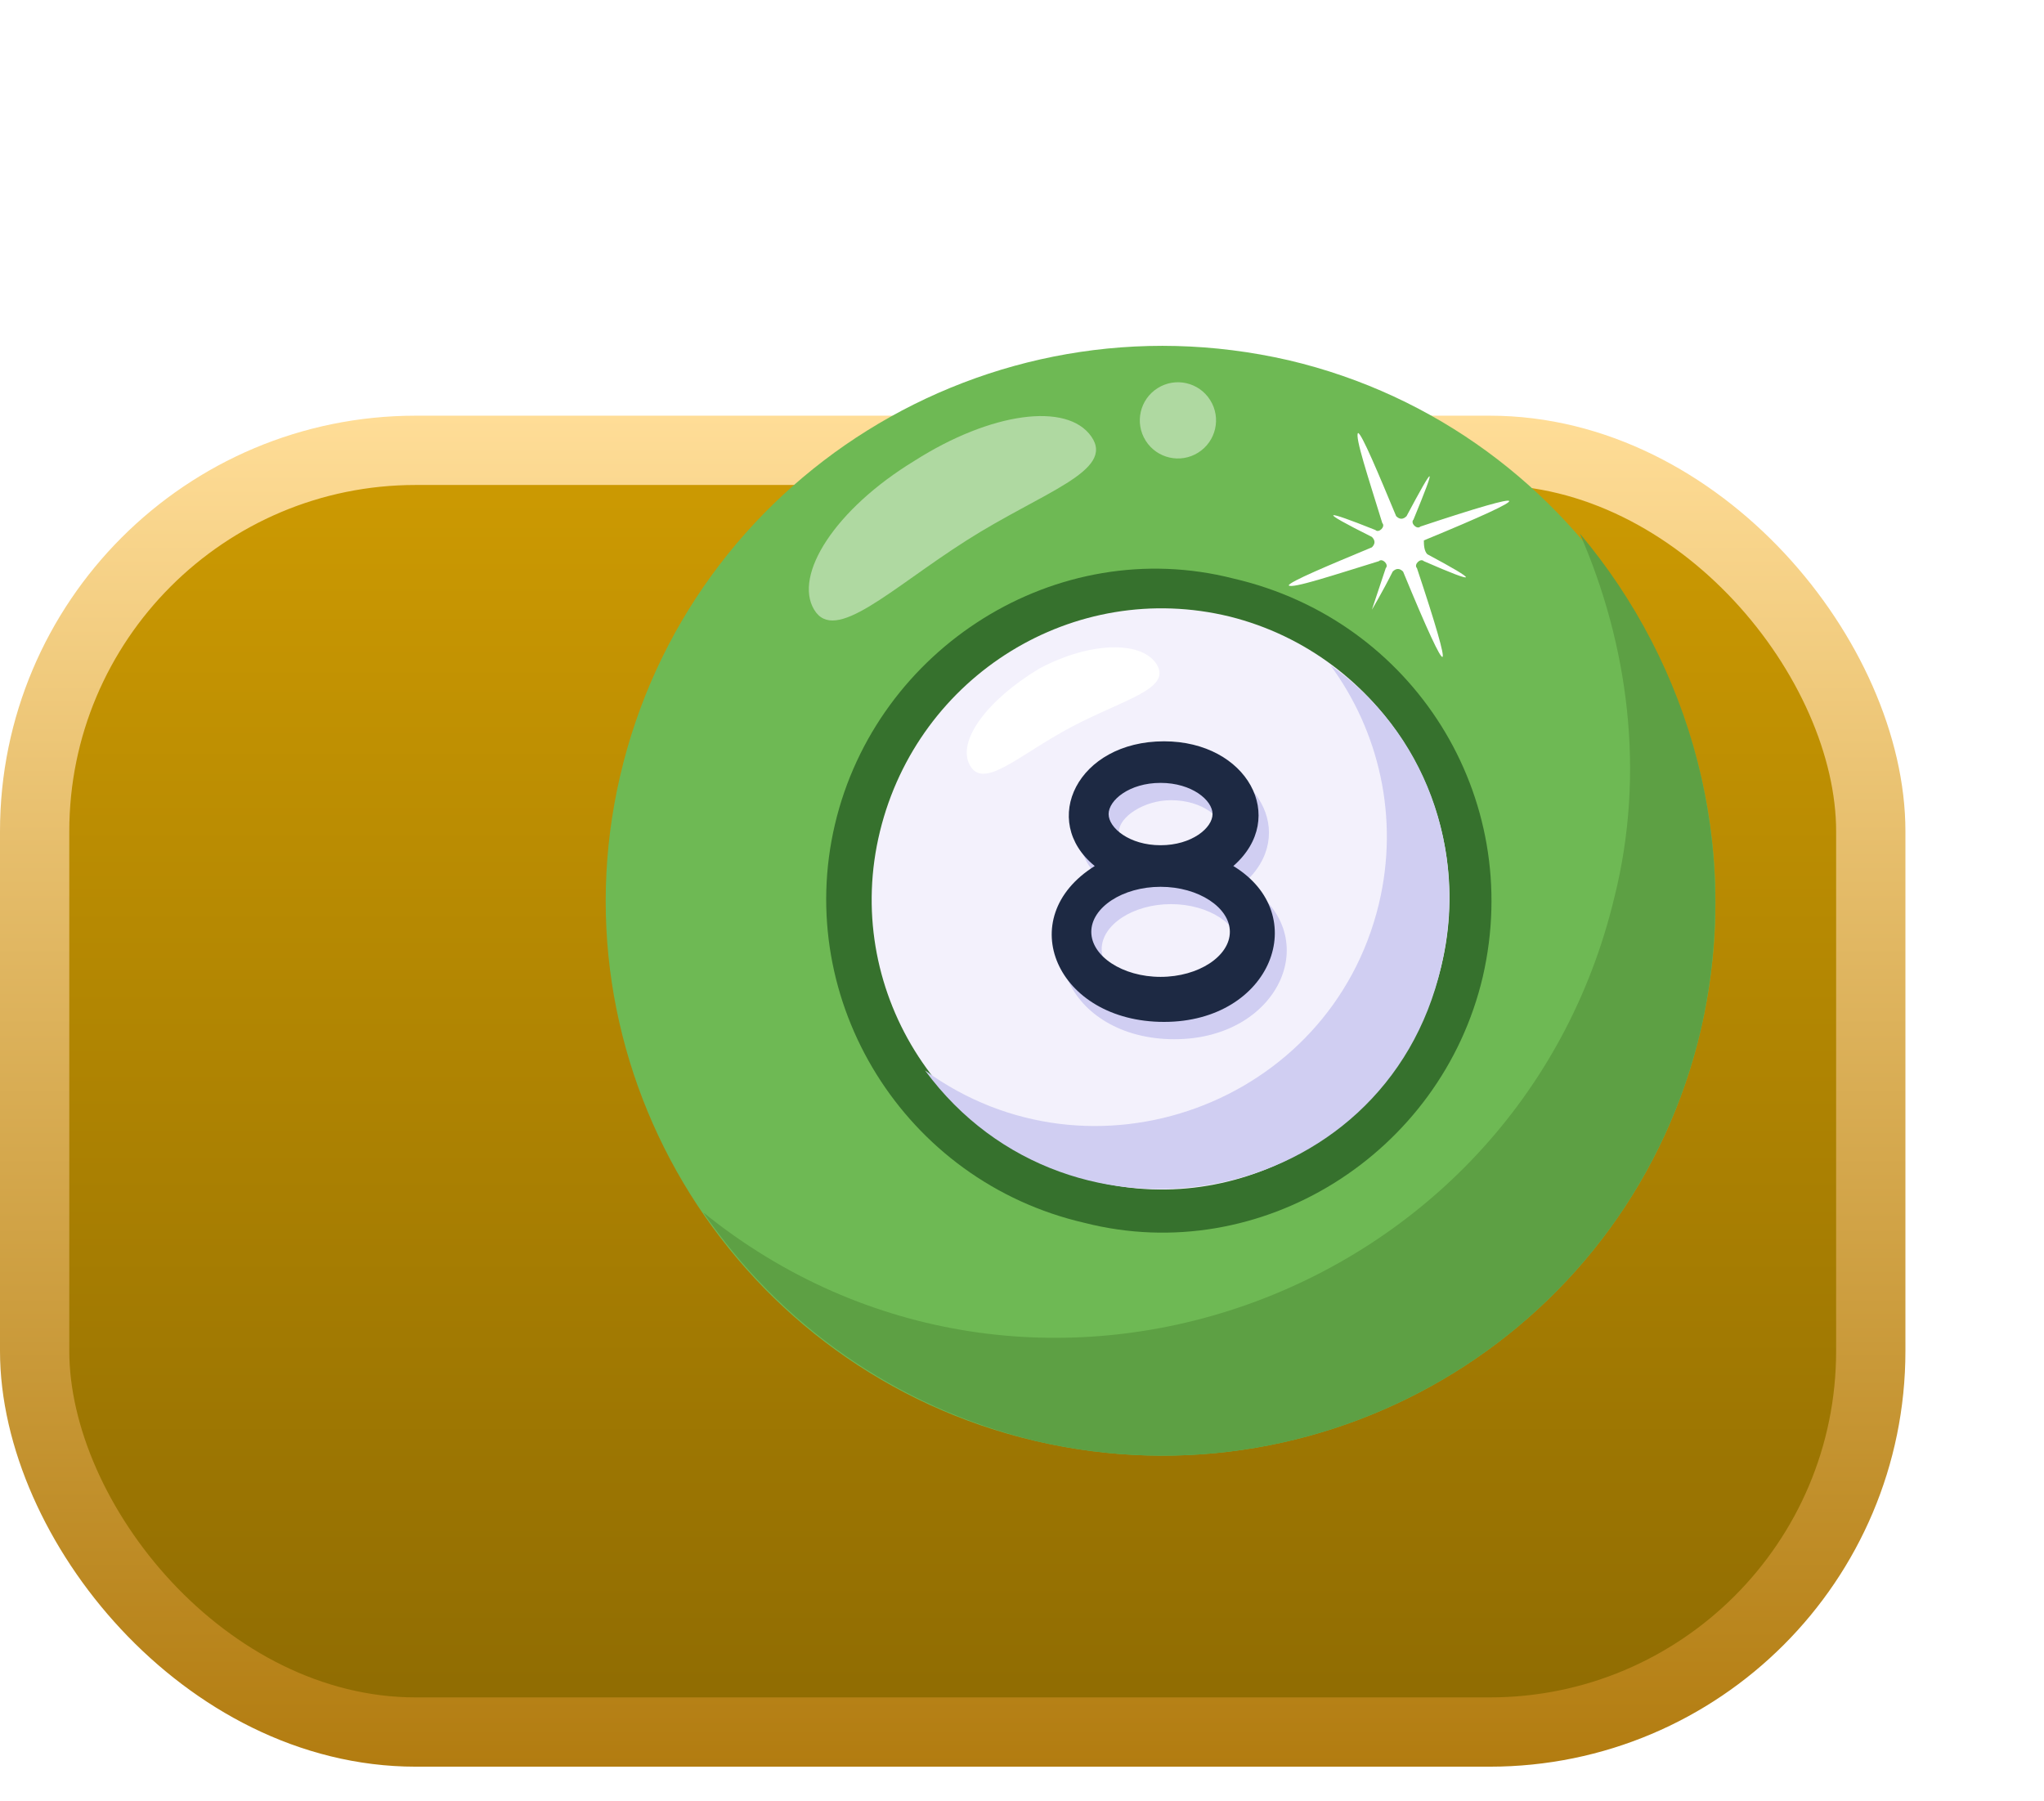 <svg width="59" height="52" viewBox="0 0 59 52" fill="none" xmlns="http://www.w3.org/2000/svg">
<rect x="1" y="13" width="53" height="37" rx="11" fill="url(#paint0_linear_10229_13979)" stroke="url(#paint1_linear_10229_13979)" stroke-width="2"/>
<g filter="url(#filter0_d_10229_13979)">
<path d="M43.1 23.7C41.1 32.3 32.5 37.6 23.9 35.6C15.3 33.6 9.9 25 11.9 16.4C13.9 7.8 22.5 2.4 31.2 4.4C39.7 6.4 45.1 15 43.1 23.7Z" fill="#6EB954"/>
<path d="M43.1 23.7C41.1 32.3 32.5 37.6 23.9 35.6C19.8 34.6 16.5 32.2 14.3 29C23.7 36.6 37.8 31.6 40.6 19.9C41.5 16.3 41 12.6 39.6 9.4C42.8 13.2 44.3 18.4 43.1 23.7Z" fill="#5DA044"/>
<g opacity="0.45">
<path d="M17.5 11.6C18.1 12.6 19.7 11 21.9 9.6C24.1 8.2 26.2 7.6 25.5 6.6C24.8 5.6 22.6 5.9 20.4 7.3C18.1 8.7 16.9 10.6 17.5 11.6Z" fill="white"/>
</g>
<g opacity="0.45">
<path d="M28.586 7.066C29.101 6.743 29.256 6.064 28.932 5.55C28.609 5.035 27.93 4.88 27.416 5.204C26.901 5.527 26.746 6.206 27.069 6.72C27.393 7.235 28.072 7.39 28.586 7.066Z" fill="white"/>
</g>
<path d="M36.8 22.2C35.6 27.3 30.4 30.6 25.3 29.3C20.1 28.1 16.9 22.9 18.1 17.8C19.3 12.7 24.5 9.4 29.6 10.7C34.8 11.9 38 17 36.8 22.2Z" fill="#36712D"/>
<path d="M35.6 21.9C34.5 26.4 30 29.2 25.6 28.1C21.1 27 18.3 22.5 19.4 18C20.5 13.5 25 10.7 29.5 11.8C33.9 12.9 36.7 17.4 35.6 21.9Z" fill="#F3F1FC"/>
<path d="M35.6 21.9C34 28.9 24.9 30.6 20.7 24.9C25.5 28.4 32.4 25.9 33.8 20.1C34.4 17.6 33.8 15.1 32.4 13.2C35.1 15.1 36.4 18.5 35.6 21.9Z" fill="#D0CEF2"/>
<path d="M29.9 19.5C31.5 18.1 30.3 15.9 27.9 15.9C25.4 15.9 24.3 18.2 25.9 19.5C23.5 21 24.8 24 27.9 24C31 24 32.3 20.9 29.9 19.5ZM27.8 17.1C28.7 17.1 29.3 17.6 29.3 18C29.3 18.4 28.7 18.9 27.8 18.9C26.9 18.9 26.3 18.4 26.3 18C26.3 17.6 27 17.1 27.8 17.1ZM27.8 22.7C26.7 22.7 25.8 22.1 25.8 21.4C25.8 20.7 26.7 20.1 27.8 20.1C28.9 20.1 29.8 20.7 29.8 21.4C29.9 22.2 28.9 22.7 27.8 22.7Z" fill="#D0CEF2"/>
<path d="M29.6 19C31.2 17.6 30 15.4 27.6 15.4C25.1 15.4 24 17.7 25.6 19C23.2 20.5 24.5 23.5 27.6 23.5C30.7 23.5 31.9 20.4 29.6 19ZM27.5 16.6C28.4 16.6 29 17.1 29 17.5C29 17.9 28.4 18.4 27.5 18.4C26.6 18.4 26 17.9 26 17.5C26 17.1 26.6 16.6 27.5 16.6ZM27.5 22.2C26.4 22.2 25.5 21.6 25.5 20.9C25.5 20.2 26.4 19.6 27.5 19.6C28.6 19.6 29.5 20.2 29.5 20.9C29.5 21.6 28.6 22.2 27.5 22.2Z" fill="#1D2943"/>
<path d="M22 16.1C22.4 16.8 23.4 15.8 24.9 15C26.4 14.2 27.8 13.9 27.4 13.2C27 12.5 25.5 12.5 24 13.3C22.5 14.2 21.6 15.4 22 16.1Z" fill="white"/>
<path d="M35.2 10C36.7 10.8 36.7 10.9 35.1 10.2C35 10.1 34.8 10.3 34.9 10.4C36 13.7 35.9 13.9 34.5 10.5C34.4 10.4 34.3 10.4 34.2 10.5C33.9 11.1 33.6 11.6 33.6 11.6C33.6 11.6 33.8 11 34 10.4C34.1 10.3 33.9 10.1 33.8 10.2C32.5 10.6 31.3 11 31.2 10.9C31.2 10.8 32.4 10.3 33.6 9.8C33.7 9.7 33.7 9.6 33.6 9.5C32 8.7 32.2 8.7 33.7 9.3C33.8 9.4 34 9.2 33.9 9.1C33.5 7.8 33.1 6.6 33.2 6.5C33.3 6.5 33.8 7.7 34.3 8.9C34.4 9 34.5 9 34.6 8.9C35.4 7.4 35.5 7.3 34.8 9C34.7 9.1 34.9 9.3 35 9.2C38.3 8.1 38.5 8.2 35.1 9.6C35.1 9.7 35.1 9.9 35.2 10Z" fill="white"/>
</g>
<defs>
<filter id="filter0_d_10229_13979" x="6.5" y="-1" width="54" height="54" filterUnits="userSpaceOnUse" color-interpolation-filters="sRGB">
<feFlood flood-opacity="0" result="BackgroundImageFix"/>
<feColorMatrix in="SourceAlpha" type="matrix" values="0 0 0 0 0 0 0 0 0 0 0 0 0 0 0 0 0 0 127 0" result="hardAlpha"/>
<feOffset dx="6" dy="6"/>
<feGaussianBlur stdDeviation="4.5"/>
<feComposite in2="hardAlpha" operator="out"/>
<feColorMatrix type="matrix" values="0 0 0 0 1 0 0 0 0 1 0 0 0 0 1 0 0 0 0.25 0"/>
<feBlend mode="normal" in2="BackgroundImageFix" result="effect1_dropShadow_10229_13979"/>
<feBlend mode="normal" in="SourceGraphic" in2="effect1_dropShadow_10229_13979" result="shape"/>
</filter>
<linearGradient id="paint0_linear_10229_13979" x1="27.5" y1="12" x2="27.5" y2="51" gradientUnits="userSpaceOnUse">
<stop stop-color="#CF9C02"/>
<stop offset="1" stop-color="#8D6A02"/>
</linearGradient>
<linearGradient id="paint1_linear_10229_13979" x1="27.5" y1="12" x2="27.5" y2="51" gradientUnits="userSpaceOnUse">
<stop stop-color="#FFDD97"/>
<stop offset="1" stop-color="#B27C10"/>
</linearGradient>
</defs>
</svg>
